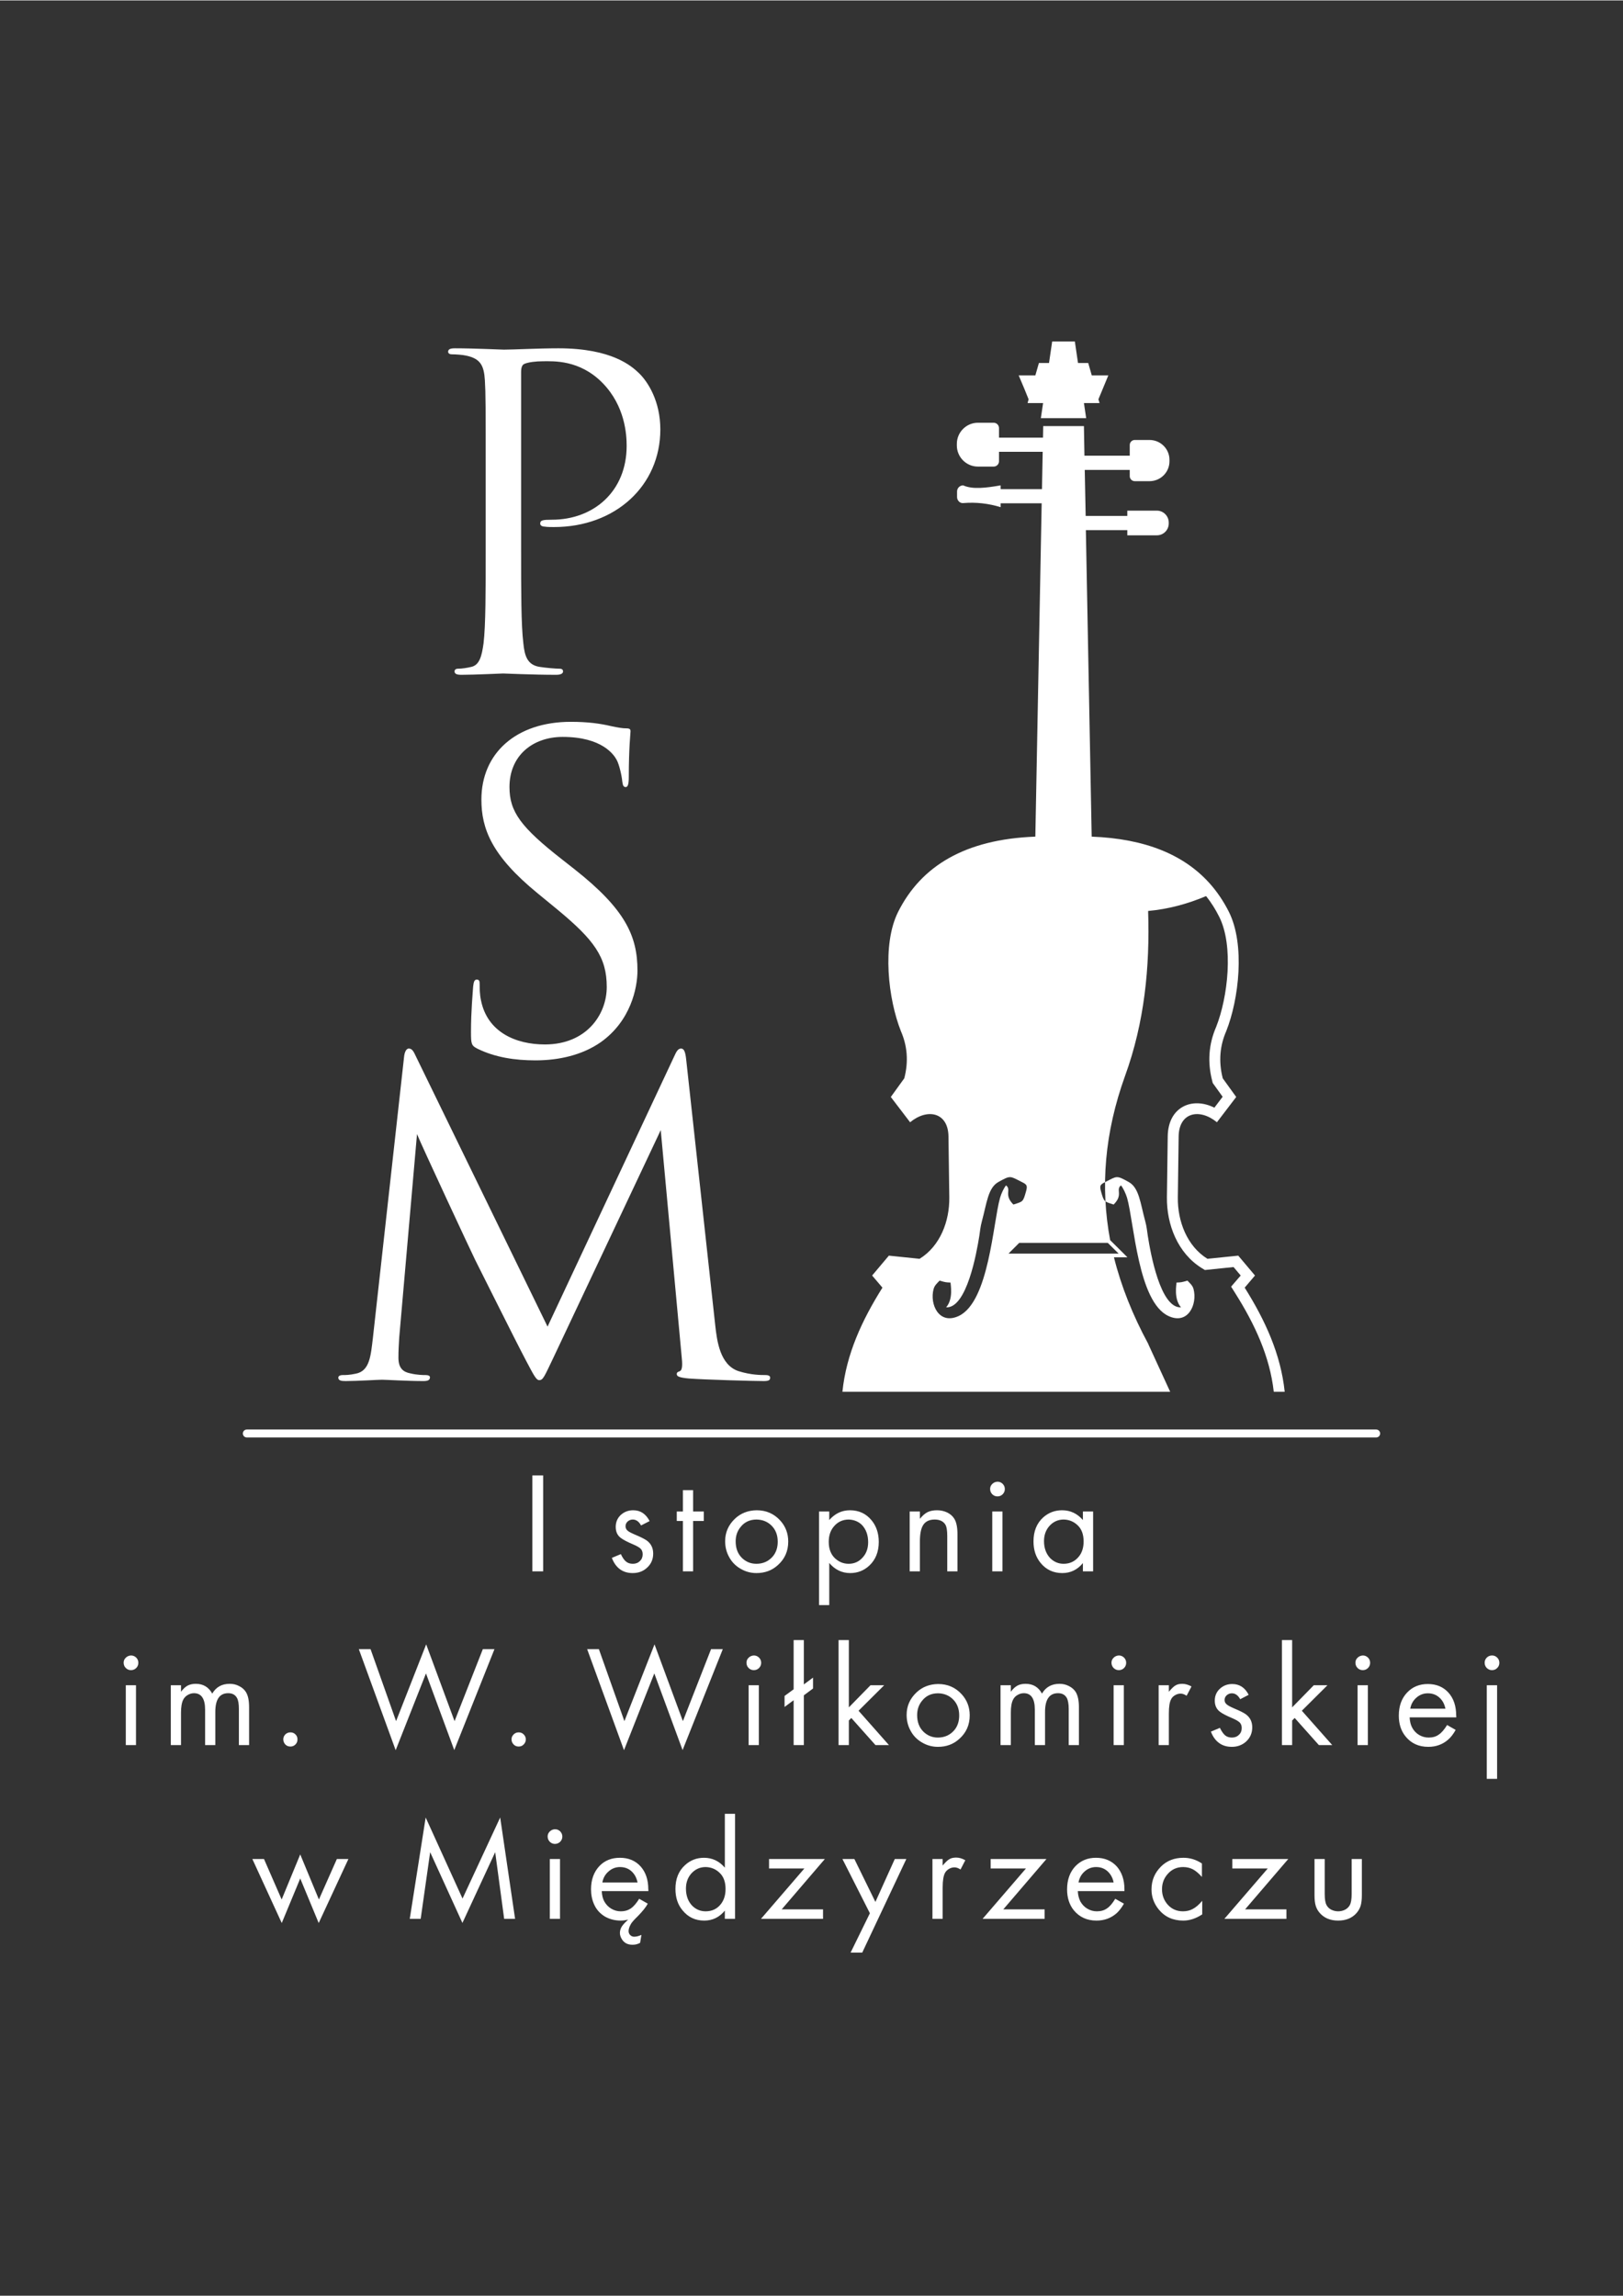<?xml version="1.0" encoding="UTF-8" standalone="no"?>
<svg
   width="793"
   zoomAndPan="magnify"
   viewBox="0 0 595.5 842.25"
   height="1122"
   preserveAspectRatio="xMidYMid meet"
   version="1.0"
   id="svg7"
   sodipodi:docname="Logo bez tła kolor.svg"
   inkscape:version="1.3.2 (091e20e, 2023-11-25, custom)"
   xmlns:inkscape="http://www.inkscape.org/namespaces/inkscape"
   xmlns:sodipodi="http://sodipodi.sourceforge.net/DTD/sodipodi-0.dtd"
   xmlns="http://www.w3.org/2000/svg"
   xmlns:svg="http://www.w3.org/2000/svg">
  <rect x="0" y="0" width="595.5" height="842.25" fill="#333333" stroke="none"/>
  <defs
     id="defs7" />
  <sodipodi:namedview
     id="namedview7"
     pagecolor="#ffffff"
     bordercolor="#000000"
     borderopacity="0.25"
     inkscape:showpageshadow="2"
     inkscape:pageopacity="0.0"
     inkscape:pagecheckerboard="0"
     inkscape:deskcolor="#d1d1d1"
     inkscape:zoom="0.70142602"
     inkscape:cx="396.33545"
     inkscape:cy="561"
     inkscape:window-width="1920"
     inkscape:window-height="1001"
     inkscape:window-x="-9"
     inkscape:window-y="-9"
     inkscape:window-maximized="1"
     inkscape:current-layer="svg7" />
  <path
     fill="#2b2a29"
     d="M 178.207 201.516 C 178.207 216.707 178.207 229.242 177.422 235.902 C 176.785 240.469 175.996 243.949 172.812 244.586 C 171.391 244.922 169.48 245.223 168.059 245.223 C 167.121 245.223 166.785 245.707 166.785 246.195 C 166.785 247.129 167.57 247.465 169.332 247.465 C 174.086 247.465 184.086 246.98 184.574 246.98 C 185.359 246.98 195.359 247.465 204.047 247.465 C 205.809 247.465 206.594 246.98 206.594 246.195 C 206.594 245.707 206.293 245.223 205.32 245.223 C 203.898 245.223 200.414 244.922 198.207 244.586 C 193.449 243.949 192.477 240.469 192.027 235.902 C 191.203 229.242 191.203 216.707 191.203 201.516 L 191.203 136.371 C 191.203 134.801 191.539 133.68 192.477 133.34 C 193.898 132.742 196.594 132.406 199.293 132.406 C 202.961 132.406 212.625 131.77 221.051 140.34 C 229.441 148.906 229.926 159.496 229.926 163.461 C 229.926 180.113 217.867 190.555 202.477 190.555 C 199.141 190.555 198.207 190.742 198.207 191.977 C 198.207 192.797 199.141 193.098 199.93 193.098 C 200.715 193.246 202.477 193.246 203.262 193.246 C 225.809 193.246 242.285 178.055 242.285 157.438 C 242.285 147.148 237.828 140 234.344 136.672 C 231.836 134.312 224.684 127.652 204.871 127.652 C 197.57 127.652 188.355 128.141 184.871 128.141 C 183.598 128.141 174.086 127.652 166.934 127.652 C 165.211 127.652 164.426 127.992 164.426 128.926 C 164.426 129.562 165.062 129.859 165.699 129.859 C 167.121 129.859 169.816 130.047 171.09 130.348 C 176.297 131.469 177.57 133.977 177.906 139.367 C 178.207 144.453 178.207 148.906 178.207 173.602 Z M 178.207 201.516 "
     fill-opacity="1"
     fill-rule="evenodd"
     id="path1"
     style="fill:#ffffff" />
  <path
     fill="#733320"
     d="M 196.445 388.945 C 205.02 388.945 213.598 387.035 220.414 382.285 C 231.348 374.539 233.895 362.488 233.895 355.98 C 233.895 343.332 229.441 333.492 210.715 318.746 L 206.293 315.27 C 191.051 303.367 186.934 297.68 186.934 288.664 C 186.934 277.062 195.508 270.254 206.445 270.254 C 221.051 270.254 225.32 276.914 226.258 278.672 C 227.23 280.395 228.168 284.699 228.316 286.566 C 228.504 287.84 228.652 288.664 229.59 288.664 C 230.375 288.664 230.711 287.543 230.711 284.996 C 230.711 274.219 231.348 268.98 231.348 268.195 C 231.348 267.41 231.012 267.109 229.738 267.109 C 228.504 267.109 227.23 266.922 224.195 266.289 C 220.227 265.352 215.656 264.715 209.441 264.715 C 189.328 264.715 176.633 276.277 176.633 293.23 C 176.633 304.004 180.418 313.848 197.23 327.617 L 204.387 333.492 C 218.016 344.754 222.625 351.078 222.625 362.004 C 222.625 372.145 215.172 383.105 199.93 383.105 C 189.328 383.105 178.844 378.652 176.484 366.941 C 175.996 364.695 175.996 362.488 175.996 361.066 C 175.996 359.797 175.848 359.309 174.875 359.309 C 174.086 359.309 173.789 360.133 173.602 361.852 C 173.449 364.398 172.812 370.723 172.812 378.652 C 172.812 382.918 172.965 383.555 175.211 384.68 C 181.691 387.859 188.992 388.945 196.445 388.945 Z M 196.445 388.945 "
     fill-opacity="1"
     fill-rule="evenodd"
     id="path2"
     style="fill:#ffffff" />
  <path
     fill="#2b2a29"
     d="M 251.797 388.871 C 251.5 385.875 251.012 384.605 249.887 384.605 C 248.801 384.605 248.164 385.727 247.527 387.148 L 200.902 486.645 L 152.367 387 C 151.578 385.238 150.941 384.605 149.969 384.605 C 149.031 384.605 148.395 386.027 148.246 387.785 L 136.824 490.758 C 136.035 497.27 135.699 502.996 130.457 503.93 C 128.098 504.418 126.973 504.418 125.699 504.418 C 124.914 504.418 124.129 504.715 124.129 505.352 C 124.129 506.473 125.25 506.625 126.824 506.625 C 131.094 506.625 138.734 506.137 140.156 506.137 C 141.43 506.137 149.52 506.625 155.363 506.625 C 156.973 506.625 157.758 506.289 157.758 505.203 C 157.758 504.715 157.121 504.418 156.148 504.418 C 155.211 504.418 153.152 504.418 150.457 503.781 C 148.059 503.293 146.188 502.023 146.188 498.055 C 146.188 495.359 146.336 493.152 146.484 490.609 L 153.004 415.996 C 154.727 420.262 172.965 459.402 174.387 462.246 C 175.211 463.816 188.844 491.246 192.961 499.027 C 195.957 504.715 196.781 506.289 197.867 506.289 C 199.293 506.289 199.777 504.867 203.113 497.906 L 242.434 414.539 L 250.074 497.27 C 250.375 500.113 250.523 502.508 249.438 502.996 C 248.613 503.293 248.316 503.445 248.316 504.078 C 248.316 504.867 249.102 505.352 252.77 505.688 C 258.613 506.137 276.703 506.625 280.184 506.625 C 282.094 506.625 282.582 506.289 282.582 505.352 C 282.582 504.566 281.609 504.418 280.82 504.418 C 279.25 504.418 275.578 504.418 271.012 502.996 C 264.156 500.75 263.07 491.883 262.434 486.195 Z M 251.797 388.871 "
     fill-opacity="1"
     fill-rule="evenodd"
     id="path3"
     style="fill:#ffffff" />
  <path
     fill="#733320"
     d="M 408.605 441.852 C 412.273 438.223 409.242 436.465 411.301 434.82 C 412.051 435.68 413.098 437.887 413.547 439.422 C 416.133 448.516 417.555 477.551 428.715 482.75 C 435.906 486.117 439.391 478.484 437.93 472.871 C 437.555 471.449 436.504 470.664 435.684 469.766 C 433.508 470.402 433.434 470.402 431.676 470.477 C 431.676 471.113 430.59 476.465 433.324 479.57 C 425.719 479.98 422.125 459.551 421.152 453.379 C 420.812 451.246 420.777 450.086 420.215 448.027 C 418.379 441.254 417.969 435.715 414.148 433.582 C 409.652 431.078 409.84 431.414 406.059 433.32 C 404 434.371 403.285 434.559 403.961 436.988 C 405.086 440.992 405.086 440.695 408.605 441.852 Z M 358.797 154.969 L 364.602 154.969 C 365.688 154.969 366.547 155.867 366.547 156.953 L 366.547 169.113 C 366.547 170.16 365.688 171.059 364.602 171.059 L 358.797 171.059 C 354.562 171.059 351.078 167.578 351.078 163.312 L 351.078 162.715 C 351.078 158.449 354.562 154.969 358.797 154.969 Z M 394.375 125.145 L 386.059 125.145 L 384.898 133.043 L 381.191 133.043 L 379.879 137.605 L 373.773 137.605 L 375.797 142.395 L 377.406 146.363 L 377.035 147.746 L 382.727 147.746 L 381.902 153.285 L 398.531 153.285 L 397.707 147.746 L 403.438 147.746 L 403.023 146.363 L 404.672 142.395 L 406.656 137.605 L 400.59 137.605 L 399.281 133.043 L 395.535 133.043 Z M 309.098 510.555 C 310.484 496.82 316.25 484.324 323.777 472.348 L 319.996 467.895 L 326.137 460.602 L 337.41 461.762 C 344.977 457.082 348.422 447.953 348.309 439.234 L 348.008 416.859 C 347.898 407.988 340.293 406.418 333.926 411.656 L 326.848 402.379 L 331.793 395.531 C 333.441 389.207 332.84 383.48 330.559 378.242 C 325.914 366.566 323.516 346.438 329.547 334.426 C 337.973 317.664 354.039 307.82 379.879 306.848 L 382.203 184.527 L 367.148 184.527 L 367.148 185.949 C 362.727 184.605 358.16 184.043 353.402 184.453 C 352.168 184.566 351.156 183.445 351.156 182.246 L 351.156 180.188 C 351.156 178.953 352.168 177.945 353.402 177.945 C 356.809 179.516 361.867 178.879 367.148 177.945 L 367.148 179.328 L 382.312 179.328 L 382.578 165.633 L 366.547 165.633 L 366.547 160.434 L 382.688 160.434 L 382.762 156.203 L 397.707 156.203 L 397.895 167.055 L 414.523 167.055 L 414.523 163.125 C 414.523 162.117 415.348 161.293 416.355 161.293 L 421.789 161.293 C 425.793 161.293 429.09 164.547 429.09 168.551 L 429.09 169.148 C 429.09 173.152 425.793 176.41 421.789 176.41 L 416.355 176.41 C 415.348 176.41 414.523 175.586 414.523 174.574 L 414.523 172.293 L 398.008 172.293 L 398.344 189.168 L 413.625 189.168 L 413.625 187.223 L 424.484 187.223 C 426.879 187.223 428.828 189.207 428.828 191.602 L 428.828 191.938 C 428.828 194.332 426.879 196.277 424.484 196.277 L 413.625 196.277 L 413.625 194.371 L 398.418 194.371 L 400.555 306.848 C 420.328 307.598 434.371 313.547 443.66 323.801 C 446.504 326.941 448.902 330.496 450.887 334.426 C 456.918 346.438 454.559 366.566 449.914 378.242 C 447.629 383.48 447.031 389.207 448.641 395.531 L 453.582 402.379 L 446.504 411.656 C 440.137 406.418 432.574 407.988 432.461 416.859 L 432.16 439.234 C 432.051 447.953 435.496 457.082 443.023 461.762 L 454.332 460.602 L 460.473 467.895 L 456.691 472.348 C 464.219 484.324 469.949 496.82 471.371 510.555 L 467.363 510.555 C 465.906 497.492 460.324 485.672 453.285 474.48 L 451.711 471.977 L 455.23 467.895 L 452.609 464.789 L 442.086 465.875 L 440.926 465.164 C 432.125 459.703 428.043 449.227 428.152 439.195 L 428.453 416.82 C 428.602 405.969 437.441 402.227 445.57 406.305 L 448.602 402.301 L 444.969 397.25 L 444.781 396.504 C 443.023 389.73 443.434 383.105 446.207 376.707 C 450.512 365.855 452.723 346.922 447.328 336.223 C 445.98 333.527 444.406 331.02 442.535 328.664 C 435.719 331.543 428.641 333.453 421.262 334.125 C 421.938 354.742 419.914 375.062 412.801 394.633 C 405.309 415.438 403.66 435.344 407.332 454.914 L 412.5 460.039 L 413.66 461.199 L 408.719 461.199 C 411.375 471.863 415.609 482.453 421.34 493.043 L 421.375 493.191 L 429.352 510.555 Z M 373.961 455.922 L 406.469 455.922 L 410.441 459.852 L 370.031 459.852 Z M 371.828 441.852 C 368.195 438.223 371.23 436.465 369.133 434.82 C 368.383 435.68 367.332 437.887 366.922 439.422 C 364.336 448.516 362.879 477.551 351.754 482.75 C 344.527 486.117 341.043 478.484 342.543 472.871 C 342.914 471.449 343.926 470.664 344.75 469.766 C 346.922 470.402 347.035 470.402 348.758 470.477 C 348.758 471.113 349.883 476.465 347.148 479.57 C 354.711 479.98 358.344 459.551 359.32 453.379 C 359.656 451.246 359.695 450.086 360.254 448.027 C 362.09 441.254 362.504 435.715 366.324 433.582 C 370.777 431.078 370.594 431.414 374.41 433.32 C 376.473 434.371 377.184 434.559 376.473 436.988 C 375.348 440.992 375.387 440.695 371.828 441.852 Z M 371.828 441.852 "
     fill-opacity="1"
     fill-rule="evenodd"
     id="path4"
     style="fill:#ffffff" />
  <path
     fill="#2b2a29"
     d="M 90.57 524.398 L 504.93 524.398 C 505.754 524.398 506.391 525.07 506.391 525.855 C 506.391 526.68 505.754 527.316 504.93 527.316 L 90.57 527.316 C 89.746 527.316 89.109 526.68 89.109 525.855 C 89.109 525.07 89.746 524.398 90.57 524.398 Z M 90.57 524.398 "
     fill-opacity="1"
     fill-rule="evenodd"
     id="path5"
     style="fill:#ffffff" />
  <path
     fill="#733320"
     d="M 199.293 541.234 L 199.293 576.445 L 195.32 576.445 L 195.32 541.234 Z M 238.352 558 L 235.207 559.609 C 234.457 558.188 233.41 557.438 232.172 557.438 C 231.426 557.438 230.824 557.699 230.301 558.148 C 229.777 558.637 229.516 559.195 229.516 559.906 C 229.516 560.543 229.777 561.066 230.227 561.48 C 230.711 561.93 231.688 562.414 233.07 563.012 C 235.059 563.836 236.441 564.547 237.266 565.109 C 238.879 566.27 239.664 567.879 239.664 569.934 C 239.664 572.066 238.879 573.828 237.305 575.211 C 235.883 576.484 234.16 577.082 232.137 577.082 C 230.34 577.082 228.805 576.633 227.492 575.699 C 226.219 574.762 225.207 573.379 224.496 571.508 L 227.793 570.121 C 228.43 571.469 229.066 572.367 229.738 572.891 C 230.375 573.414 231.199 573.676 232.211 573.676 C 233.258 573.676 234.121 573.34 234.797 572.668 C 235.469 572.031 235.805 571.207 235.805 570.199 C 235.805 569.375 235.582 568.699 235.094 568.176 C 234.609 567.691 233.672 567.129 232.25 566.531 C 230.227 565.668 228.766 564.922 227.867 564.246 C 226.555 563.312 225.918 561.965 225.918 560.133 C 225.918 558.262 226.629 556.727 227.98 555.566 C 229.254 554.52 230.676 554.031 232.324 554.031 C 234.98 554.031 236.969 555.344 238.352 558 Z M 254.309 557.961 L 254.309 576.445 L 250.562 576.445 L 250.562 557.961 L 248.316 557.961 L 248.316 554.48 L 250.562 554.48 L 250.562 546.66 L 254.309 546.66 L 254.309 554.48 L 258.238 554.48 L 258.238 557.961 Z M 277.641 554.031 C 281.086 554.031 283.969 555.27 286.254 557.773 C 288.238 559.945 289.211 562.527 289.211 565.52 C 289.211 569.039 287.938 571.918 285.355 574.203 C 283.219 576.148 280.598 577.082 277.562 577.082 C 275.465 577.082 273.52 576.559 271.684 575.473 C 269.812 574.387 268.387 572.891 267.414 570.984 C 266.516 569.301 266.066 567.43 266.066 565.371 C 266.066 562.152 267.266 559.422 269.66 557.137 C 271.797 555.117 274.457 554.07 277.641 554.031 Z M 277.602 557.438 C 275.094 557.438 273.105 558.375 271.648 560.281 C 270.484 561.742 269.926 563.461 269.926 565.445 C 269.926 567.953 270.672 569.973 272.207 571.508 C 273.668 572.93 275.43 573.676 277.527 573.676 C 280.074 573.676 282.133 572.703 283.668 570.832 C 284.793 569.41 285.355 567.691 285.355 565.559 C 285.355 563.09 284.566 561.105 283.031 559.609 C 281.609 558.223 279.812 557.477 277.602 557.438 Z M 304.266 588.832 L 300.52 588.832 L 300.52 554.48 L 304.266 554.48 L 304.266 557.625 C 306.363 555.23 308.871 554.031 311.867 554.031 C 315.129 554.031 317.785 555.27 319.809 557.738 C 321.531 559.832 322.43 562.488 322.43 565.633 C 322.43 569.336 321.23 572.219 318.945 574.352 C 316.961 576.184 314.641 577.082 311.945 577.082 C 308.91 577.082 306.363 575.848 304.266 573.379 Z M 311.418 557.438 C 309.098 557.438 307.227 558.375 305.801 560.168 C 304.641 561.629 304.078 563.426 304.078 565.633 C 304.078 568.176 304.828 570.199 306.363 571.656 C 307.824 573.004 309.473 573.676 311.383 573.676 C 313.516 573.676 315.277 572.855 316.664 571.207 C 317.938 569.75 318.535 567.914 318.535 565.746 C 318.535 563.164 317.785 561.066 316.289 559.457 C 315.016 558.188 313.367 557.512 311.418 557.438 Z M 333.777 554.48 L 337.523 554.48 L 337.523 557.176 C 338.461 556.016 339.395 555.191 340.367 554.707 C 341.305 554.258 342.43 554.031 343.816 554.031 C 345.125 554.031 346.359 554.293 347.484 554.82 C 348.609 555.379 349.469 556.09 350.07 557.027 C 350.895 558.262 351.305 560.207 351.305 562.824 L 351.305 576.445 L 347.559 576.445 L 347.559 563.5 C 347.559 561.48 347.336 560.059 346.848 559.27 C 346.098 558.074 344.789 557.438 342.953 557.438 C 341.043 557.438 339.656 558.074 338.797 559.348 C 337.934 560.617 337.523 562.676 337.523 565.52 L 337.523 576.445 L 333.777 576.445 Z M 367.82 554.48 L 367.82 576.445 L 364.074 576.445 L 364.074 554.48 Z M 365.984 543.555 C 366.734 543.555 367.371 543.816 367.895 544.34 C 368.418 544.867 368.684 545.5 368.684 546.25 C 368.684 547 368.418 547.633 367.895 548.156 C 367.371 548.684 366.734 548.945 365.984 548.945 C 365.238 548.945 364.602 548.684 364.074 548.156 C 363.551 547.633 363.289 546.961 363.289 546.211 C 363.289 545.5 363.551 544.867 364.074 544.379 C 364.602 543.855 365.238 543.594 365.984 543.555 Z M 397.332 554.48 L 401.078 554.48 L 401.078 576.445 L 397.332 576.445 L 397.332 573.414 C 395.309 575.887 392.762 577.082 389.766 577.082 C 386.508 577.082 383.852 575.848 381.828 573.379 C 380.066 571.246 379.207 568.625 379.207 565.445 C 379.207 561.777 380.367 558.859 382.688 556.727 C 384.672 554.93 386.996 554.031 389.691 554.031 C 392.727 554.031 395.273 555.23 397.332 557.625 Z M 390.293 557.438 C 388.156 557.438 386.395 558.262 384.973 559.871 C 383.699 561.367 383.062 563.164 383.062 565.371 C 383.062 567.953 383.852 570.047 385.348 571.621 C 386.695 572.965 388.344 573.676 390.254 573.676 C 392.613 573.676 394.484 572.742 395.91 570.945 C 397.031 569.523 397.594 567.691 397.594 565.484 C 397.594 562.863 396.844 560.844 395.309 559.457 C 393.887 558.148 392.238 557.477 390.293 557.438 Z M 390.293 557.438 "
     fill-opacity="1"
     fill-rule="evenodd"
     id="path6"
     style="fill:#ffffff" />
  <path
     fill="#733320"
     d="M 49.898 618.242 L 49.898 640.207 L 46.156 640.207 L 46.156 618.242 Z M 48.066 607.316 C 48.812 607.316 49.449 607.578 49.977 608.102 C 50.5 608.625 50.762 609.262 50.762 610.012 C 50.762 610.758 50.5 611.395 49.977 611.918 C 49.449 612.441 48.812 612.703 48.066 612.703 C 47.316 612.703 46.68 612.441 46.156 611.918 C 45.629 611.395 45.367 610.723 45.367 609.973 C 45.367 609.262 45.629 608.625 46.156 608.141 C 46.68 607.617 47.316 607.355 48.066 607.316 Z M 62.672 618.242 L 66.414 618.242 L 66.414 620.637 C 67.203 619.59 67.988 618.84 68.812 618.391 C 69.676 617.941 70.648 617.719 71.848 617.719 C 74.543 617.719 76.566 618.914 77.875 621.312 C 79.262 618.914 81.395 617.719 84.281 617.719 C 85.516 617.719 86.676 617.98 87.727 618.543 C 88.812 619.066 89.598 619.777 90.195 620.676 C 91.02 621.984 91.395 623.816 91.395 626.289 L 91.395 640.207 L 87.648 640.207 L 87.648 626.922 C 87.648 625.09 87.426 623.707 86.938 622.883 C 86.301 621.723 85.215 621.16 83.719 621.16 C 80.57 621.16 79 623.445 79 628.047 L 79 640.207 L 75.254 640.207 L 75.254 627.184 C 75.254 623.18 73.867 621.16 71.172 621.16 C 70.348 621.16 69.598 621.387 68.852 621.836 C 68.137 622.246 67.578 622.844 67.238 623.52 C 66.68 624.602 66.414 626.211 66.414 628.27 L 66.414 640.207 L 62.672 640.207 Z M 106.562 635.531 C 107.273 635.531 107.875 635.754 108.398 636.277 C 108.922 636.766 109.148 637.398 109.148 638.109 C 109.148 638.859 108.922 639.457 108.398 639.98 C 107.875 640.508 107.273 640.73 106.562 640.73 C 105.812 640.73 105.215 640.508 104.691 639.98 C 104.203 639.457 103.941 638.82 103.941 638.074 C 103.941 637.398 104.203 636.801 104.691 636.277 C 105.215 635.793 105.812 635.531 106.562 635.531 Z M 135.961 604.996 L 145.324 631.414 L 156.371 603.238 L 166.785 631.414 L 177.156 604.996 L 181.426 604.996 L 166.672 642.039 L 156.297 613.902 L 145.176 642.078 L 131.656 604.996 Z M 190.305 635.531 C 191.016 635.531 191.652 635.754 192.137 636.277 C 192.664 636.766 192.926 637.398 192.926 638.109 C 192.926 638.859 192.664 639.457 192.137 639.98 C 191.652 640.508 191.016 640.73 190.305 640.73 C 189.59 640.73 188.953 640.508 188.469 639.98 C 187.945 639.457 187.684 638.82 187.684 638.074 C 187.684 637.398 187.945 636.801 188.469 636.277 C 188.953 635.793 189.59 635.531 190.305 635.531 Z M 219.738 604.996 L 229.102 631.414 L 240.152 603.238 L 250.562 631.414 L 260.898 604.996 L 265.207 604.996 L 250.449 642.039 L 240.074 613.902 L 228.953 642.078 L 215.434 604.996 Z M 278.426 618.242 L 278.426 640.207 L 274.68 640.207 L 274.68 618.242 Z M 276.59 607.316 C 277.34 607.316 277.977 607.578 278.5 608.102 C 279.023 608.625 279.285 609.262 279.285 610.012 C 279.285 610.758 279.023 611.395 278.5 611.918 C 277.977 612.441 277.34 612.703 276.59 612.703 C 275.84 612.703 275.203 612.441 274.68 611.918 C 274.156 611.395 273.895 610.723 273.895 609.973 C 273.895 609.262 274.156 608.625 274.68 608.141 C 275.203 607.617 275.84 607.355 276.59 607.316 Z M 294.941 617.941 L 298.312 615.438 L 298.312 619.441 L 294.941 621.945 L 294.941 640.207 L 291.195 640.207 L 291.195 623.742 L 287.863 626.211 L 287.863 622.172 L 291.195 619.738 L 291.195 601.668 L 294.941 601.668 Z M 311.457 601.668 L 311.457 626.363 L 319.398 618.242 L 324.414 618.242 L 315.016 627.598 L 326.176 640.207 L 321.23 640.207 L 312.355 630.254 L 311.457 631.188 L 311.457 640.207 L 307.676 640.207 L 307.676 601.668 Z M 344.227 617.793 C 347.672 617.793 350.555 619.027 352.84 621.535 C 354.824 623.707 355.801 626.289 355.801 629.281 C 355.801 632.797 354.527 635.68 351.941 637.961 C 349.809 639.906 347.184 640.844 344.152 640.844 C 342.055 640.844 340.105 640.32 338.273 639.234 C 336.398 638.148 334.977 636.652 334.004 634.742 C 333.105 633.059 332.652 631.188 332.652 629.133 C 332.652 625.914 333.852 623.18 336.25 620.898 C 338.383 618.879 341.043 617.832 344.227 617.793 Z M 344.188 621.199 C 341.68 621.199 339.695 622.133 338.234 624.043 C 337.074 625.5 336.512 627.223 336.512 629.207 C 336.512 631.711 337.262 633.734 338.797 635.266 C 340.258 636.688 342.016 637.438 344.113 637.438 C 346.66 637.438 348.719 636.465 350.258 634.594 C 351.379 633.172 351.941 631.449 351.941 629.316 C 351.941 626.848 351.156 624.867 349.621 623.367 C 348.195 621.984 346.398 621.234 344.188 621.199 Z M 367.109 618.242 L 370.891 618.242 L 370.891 620.637 C 371.641 619.59 372.465 618.84 373.289 618.391 C 374.113 617.941 375.125 617.719 376.285 617.719 C 379.02 617.719 381.039 618.914 382.312 621.312 C 383.699 618.914 385.871 617.719 388.754 617.719 C 389.992 617.719 391.113 617.98 392.203 618.543 C 393.25 619.066 394.074 619.777 394.672 620.676 C 395.461 621.984 395.871 623.816 395.871 626.289 L 395.871 640.207 L 392.125 640.207 L 392.125 626.922 C 392.125 625.09 391.863 623.707 391.414 622.883 C 390.742 621.723 389.691 621.16 388.195 621.16 C 385.047 621.16 383.438 623.445 383.438 628.047 L 383.438 640.207 L 379.691 640.207 L 379.691 627.184 C 379.691 623.18 378.344 621.16 375.648 621.16 C 374.824 621.16 374.039 621.387 373.324 621.836 C 372.578 622.246 372.051 622.844 371.715 623.52 C 371.152 624.602 370.891 626.211 370.891 628.27 L 370.891 640.207 L 367.109 640.207 Z M 412.352 618.242 L 412.352 640.207 L 408.605 640.207 L 408.605 618.242 Z M 410.516 607.316 C 411.266 607.316 411.898 607.578 412.426 608.102 C 412.949 608.625 413.211 609.262 413.211 610.012 C 413.211 610.758 412.949 611.395 412.426 611.918 C 411.898 612.441 411.266 612.703 410.516 612.703 C 409.766 612.703 409.129 612.441 408.605 611.918 C 408.082 611.395 407.816 610.723 407.816 609.973 C 407.816 609.262 408.082 608.625 408.605 608.141 C 409.129 607.617 409.766 607.355 410.516 607.316 Z M 425.121 618.242 L 428.867 618.242 L 428.867 620.637 C 429.84 619.477 430.625 618.691 431.301 618.316 C 431.938 617.906 432.797 617.719 433.809 617.719 C 434.895 617.719 436.02 618.055 437.18 618.691 L 435.383 622.098 C 434.594 621.574 433.883 621.312 433.211 621.312 C 432.5 621.312 431.824 621.496 431.188 621.871 C 430.512 622.246 430.027 622.734 429.727 623.332 C 429.129 624.379 428.867 626.137 428.867 628.684 L 428.867 640.207 L 425.121 640.207 Z M 458.152 621.758 L 455.043 623.367 C 454.258 621.945 453.246 621.199 451.973 621.199 C 451.262 621.199 450.625 621.461 450.102 621.91 C 449.574 622.395 449.312 622.957 449.312 623.668 C 449.312 624.305 449.574 624.828 450.062 625.238 C 450.551 625.688 451.484 626.176 452.871 626.773 C 454.855 627.598 456.281 628.309 457.066 628.867 C 458.676 630.027 459.465 631.637 459.465 633.695 C 459.465 635.828 458.676 637.586 457.141 638.973 C 455.68 640.246 453.957 640.844 451.973 640.844 C 450.176 640.844 448.602 640.395 447.328 639.457 C 446.02 638.523 445.008 637.137 444.297 635.266 L 447.59 633.883 C 448.266 635.23 448.902 636.129 449.539 636.652 C 450.176 637.176 451 637.438 452.012 637.438 C 453.059 637.438 453.922 637.102 454.594 636.426 C 455.27 635.793 455.605 634.969 455.605 633.957 C 455.605 633.133 455.383 632.461 454.895 631.938 C 454.406 631.449 453.473 630.891 452.047 630.289 C 450.027 629.43 448.566 628.684 447.664 628.008 C 446.395 627.074 445.719 625.727 445.719 623.891 C 445.719 622.023 446.43 620.488 447.816 619.328 C 449.051 618.281 450.512 617.793 452.121 617.793 C 454.781 617.793 456.805 619.102 458.152 621.758 Z M 474.105 601.668 L 474.105 626.363 L 482.047 618.242 L 487.062 618.242 L 477.664 627.598 L 488.824 640.207 L 483.918 640.207 L 475.043 630.254 L 474.105 631.188 L 474.105 640.207 L 470.359 640.207 L 470.359 601.668 Z M 501.895 618.242 L 501.895 640.207 L 498.113 640.207 L 498.113 618.242 Z M 500.059 607.316 C 500.77 607.316 501.406 607.578 501.934 608.102 C 502.457 608.625 502.719 609.262 502.719 610.012 C 502.719 610.758 502.457 611.395 501.934 611.918 C 501.406 612.441 500.77 612.703 500.023 612.703 C 499.273 612.703 498.637 612.441 498.113 611.918 C 497.59 611.395 497.324 610.723 497.324 609.973 C 497.324 609.262 497.59 608.625 498.113 608.141 C 498.637 607.617 499.312 607.355 500.059 607.316 Z M 534.328 630.027 L 517.211 630.027 C 517.289 631.527 517.586 632.762 518.148 633.809 C 518.746 634.93 519.609 635.828 520.656 636.465 C 521.742 637.102 522.906 637.438 524.18 637.438 C 525.641 637.438 526.875 637.102 527.848 636.391 C 528.859 635.754 529.91 634.555 530.957 632.836 L 534.102 634.633 C 533.242 636.164 532.344 637.324 531.406 638.148 C 529.383 639.945 526.914 640.844 524.066 640.844 C 520.547 640.844 517.773 639.57 515.715 637.027 C 514.066 635.004 513.242 632.461 513.242 629.395 C 513.242 625.84 514.293 622.957 516.387 620.824 C 518.336 618.805 520.844 617.793 523.879 617.793 C 527.023 617.793 529.535 618.84 531.445 620.938 C 533.355 623.07 534.289 625.875 534.289 629.355 C 534.328 629.469 534.328 629.691 534.328 630.027 Z M 530.359 626.848 C 530.094 625.652 529.684 624.641 529.086 623.816 C 527.773 622.059 526.051 621.199 523.918 621.199 C 522.305 621.199 520.922 621.723 519.684 622.809 C 518.484 623.855 517.738 625.203 517.438 626.848 Z M 549.309 618.242 L 549.309 652.594 L 545.523 652.594 L 545.523 618.242 Z M 547.473 607.316 C 548.184 607.316 548.82 607.578 549.344 608.102 C 549.871 608.625 550.133 609.262 550.133 610.012 C 550.133 610.758 549.871 611.395 549.344 611.918 C 548.82 612.441 548.184 612.703 547.434 612.703 C 546.688 612.703 546.051 612.441 545.523 611.918 C 545 611.395 544.738 610.723 544.738 609.973 C 544.738 609.262 545 608.625 545.523 608.102 C 546.051 607.578 546.688 607.316 547.473 607.316 Z M 96.863 682.004 L 103.344 696.859 L 110.16 680.32 L 117.012 696.859 L 123.602 682.004 L 127.836 682.004 L 116.938 705.5 L 110.16 689.148 L 103.379 705.5 L 92.594 682.004 Z M 150.344 703.969 L 156.184 666.773 L 169.707 696.52 L 183.523 666.773 L 188.992 703.969 L 184.984 703.969 L 181.691 679.496 L 169.668 705.465 L 157.832 679.496 L 154.352 703.969 Z M 205.473 682.004 L 205.473 703.969 L 201.727 703.969 L 201.727 682.004 Z M 203.637 671.078 C 204.387 671.078 204.984 671.34 205.547 671.863 C 206.031 672.387 206.332 673.023 206.332 673.77 C 206.332 674.52 206.031 675.156 205.547 675.68 C 204.984 676.203 204.348 676.465 203.598 676.465 C 202.887 676.465 202.25 676.203 201.727 675.68 C 201.203 675.156 200.938 674.48 200.938 673.734 C 200.938 673.023 201.203 672.387 201.727 671.898 C 202.25 671.375 202.887 671.113 203.637 671.078 Z M 235.355 709.844 L 234.871 712.762 C 234.008 713.246 233.07 713.473 232.098 713.473 C 231.164 713.473 230.34 713.285 229.664 712.91 C 228.988 712.5 228.465 711.977 228.09 711.301 C 227.68 710.59 227.453 709.879 227.453 709.133 C 227.453 708.309 227.68 707.559 228.129 706.812 C 228.578 706.102 229.363 705.238 230.488 704.266 C 229.441 704.492 228.504 704.602 227.754 704.602 C 225.656 704.602 223.746 704.117 222.062 703.18 C 220.227 702.098 218.879 700.637 218.016 698.73 C 217.23 697.008 216.855 695.137 216.855 693.117 C 216.855 689.598 217.906 686.719 219.965 684.547 C 221.91 682.527 224.422 681.555 227.453 681.555 C 230.602 681.555 233.109 682.602 235.02 684.695 C 236.93 686.828 237.867 689.637 237.867 693.117 C 237.902 693.227 237.902 693.453 237.902 693.789 L 220.789 693.789 C 220.863 695.285 221.164 696.559 221.723 697.57 C 222.359 698.691 223.184 699.59 224.27 700.227 C 225.32 700.863 226.48 701.199 227.754 701.199 C 229.215 701.199 230.449 700.824 231.461 700.152 C 232.438 699.477 233.484 698.281 234.531 696.598 L 237.68 698.391 C 237.004 699.664 235.77 701.199 234.008 702.996 C 232.734 704.23 231.949 705.129 231.613 705.652 C 230.977 706.699 230.637 707.633 230.637 708.457 C 230.637 709.02 230.824 709.504 231.238 709.918 C 231.648 710.328 232.137 710.516 232.699 710.516 C 233.484 710.516 234.383 710.289 235.355 709.844 Z M 233.934 690.609 C 233.672 689.41 233.258 688.402 232.66 687.578 C 231.387 685.82 229.664 684.957 227.492 684.957 C 225.918 684.957 224.496 685.484 223.297 686.566 C 222.062 687.617 221.312 688.961 221.012 690.609 Z M 265.953 665.426 L 269.699 665.426 L 269.699 703.969 L 265.953 703.969 L 265.953 700.938 C 263.934 703.406 261.422 704.602 258.391 704.602 C 255.129 704.602 252.508 703.367 250.449 700.863 C 248.688 698.766 247.828 696.148 247.828 692.965 C 247.828 689.301 248.988 686.379 251.348 684.246 C 253.297 682.453 255.617 681.555 258.312 681.555 C 261.309 681.555 263.895 682.75 265.953 685.184 Z M 258.914 684.957 C 256.777 684.957 255.02 685.781 253.594 687.391 C 252.32 688.887 251.684 690.684 251.684 692.855 C 251.684 695.473 252.473 697.57 253.969 699.141 C 255.316 700.488 256.965 701.199 258.914 701.199 C 261.273 701.199 263.145 700.301 264.531 698.504 C 265.656 697.043 266.215 695.211 266.215 693.004 C 266.215 690.383 265.469 688.363 263.934 686.98 C 262.547 685.668 260.859 684.996 258.914 684.957 Z M 286.812 700.488 L 301.98 700.488 L 301.98 703.969 L 279.211 703.969 L 295.129 685.484 L 282.172 685.484 L 282.172 682.004 L 302.656 682.004 Z M 319.172 701.91 L 309.098 682.004 L 313.48 682.004 L 321.195 697.754 L 328.309 682.004 L 332.543 682.004 L 316.363 716.352 L 312.094 716.352 Z M 342.129 682.004 L 345.875 682.004 L 345.875 684.398 C 346.848 683.238 347.672 682.453 348.309 682.078 C 348.984 681.664 349.809 681.48 350.855 681.48 C 351.941 681.48 353.027 681.816 354.188 682.453 L 352.43 685.855 C 351.641 685.332 350.895 685.07 350.219 685.07 C 349.508 685.07 348.832 685.258 348.195 685.633 C 347.559 686.008 347.074 686.492 346.734 687.09 C 346.176 688.141 345.875 689.898 345.875 692.441 L 345.875 703.969 L 342.129 703.969 Z M 368.121 700.488 L 383.289 700.488 L 383.289 703.969 L 360.52 703.969 L 376.434 685.484 L 363.477 685.484 L 363.477 682.004 L 383.961 682.004 Z M 412.574 693.789 L 395.461 693.789 C 395.535 695.285 395.871 696.52 396.395 697.57 C 397.031 698.691 397.855 699.59 398.941 700.227 C 399.992 700.863 401.188 701.199 402.426 701.199 C 403.922 701.199 405.121 700.863 406.133 700.152 C 407.145 699.516 408.156 698.316 409.203 696.598 L 412.387 698.391 C 411.527 699.926 410.59 701.086 409.691 701.91 C 407.633 703.707 405.195 704.602 402.312 704.602 C 398.828 704.602 396.059 703.332 393.961 700.785 C 392.352 698.766 391.527 696.223 391.527 693.152 C 391.527 689.598 392.574 686.719 394.637 684.586 C 396.621 682.562 399.094 681.555 402.125 681.555 C 405.273 681.555 407.781 682.602 409.727 684.695 C 411.602 686.828 412.574 689.637 412.574 693.117 C 412.574 693.227 412.574 693.453 412.574 693.789 Z M 408.605 690.609 C 408.379 689.41 407.93 688.402 407.332 687.578 C 406.059 685.82 404.336 684.957 402.199 684.957 C 400.59 684.957 399.168 685.484 397.969 686.566 C 396.77 687.617 396.02 688.961 395.723 690.609 Z M 441 683.648 L 441 688.59 C 439.801 687.242 438.68 686.305 437.668 685.781 C 436.656 685.258 435.457 684.957 434.109 684.957 C 431.785 684.957 429.875 685.82 428.379 687.578 C 427.031 689.113 426.355 690.945 426.355 693.117 C 426.355 695.359 427.105 697.27 428.527 698.84 C 429.988 700.414 431.824 701.199 434.035 701.199 C 435.418 701.199 436.656 700.898 437.703 700.301 C 438.789 699.738 439.914 698.766 441.113 697.344 L 441.113 702.32 C 438.789 703.855 436.469 704.602 434.145 704.602 C 430.402 704.602 427.406 703.258 425.156 700.523 C 423.398 698.355 422.5 695.922 422.5 693.152 C 422.5 689.824 423.699 687.016 426.059 684.695 C 428.191 682.602 430.926 681.555 434.223 681.555 C 436.617 681.555 438.863 682.227 441 683.648 Z M 456.84 700.488 L 472.008 700.488 L 472.008 703.969 L 449.238 703.969 L 465.156 685.484 L 452.16 685.484 L 452.16 682.004 L 472.684 682.004 Z M 486.055 682.004 L 486.055 694.836 C 486.055 696.746 486.277 698.094 486.727 698.914 C 487.102 699.625 487.664 700.188 488.449 700.598 C 489.199 700.973 490.059 701.199 490.996 701.199 C 491.934 701.199 492.793 700.973 493.543 700.598 C 494.293 700.188 494.891 699.625 495.266 698.914 C 495.715 698.094 495.941 696.746 495.941 694.836 L 495.941 682.004 L 499.684 682.004 L 499.684 695.25 C 499.684 696.895 499.535 698.168 499.234 699.176 C 498.938 700.152 498.41 701.047 497.699 701.871 C 496.051 703.707 493.805 704.602 490.996 704.602 C 488.152 704.602 485.941 703.707 484.293 701.871 C 483.543 701.047 483.059 700.152 482.758 699.176 C 482.457 698.168 482.309 696.895 482.309 695.25 L 482.309 682.004 Z M 486.055 682.004 "
     fill-opacity="1"
     fill-rule="evenodd"
     id="path7"
     style="fill:#ffffff" />
</svg>
